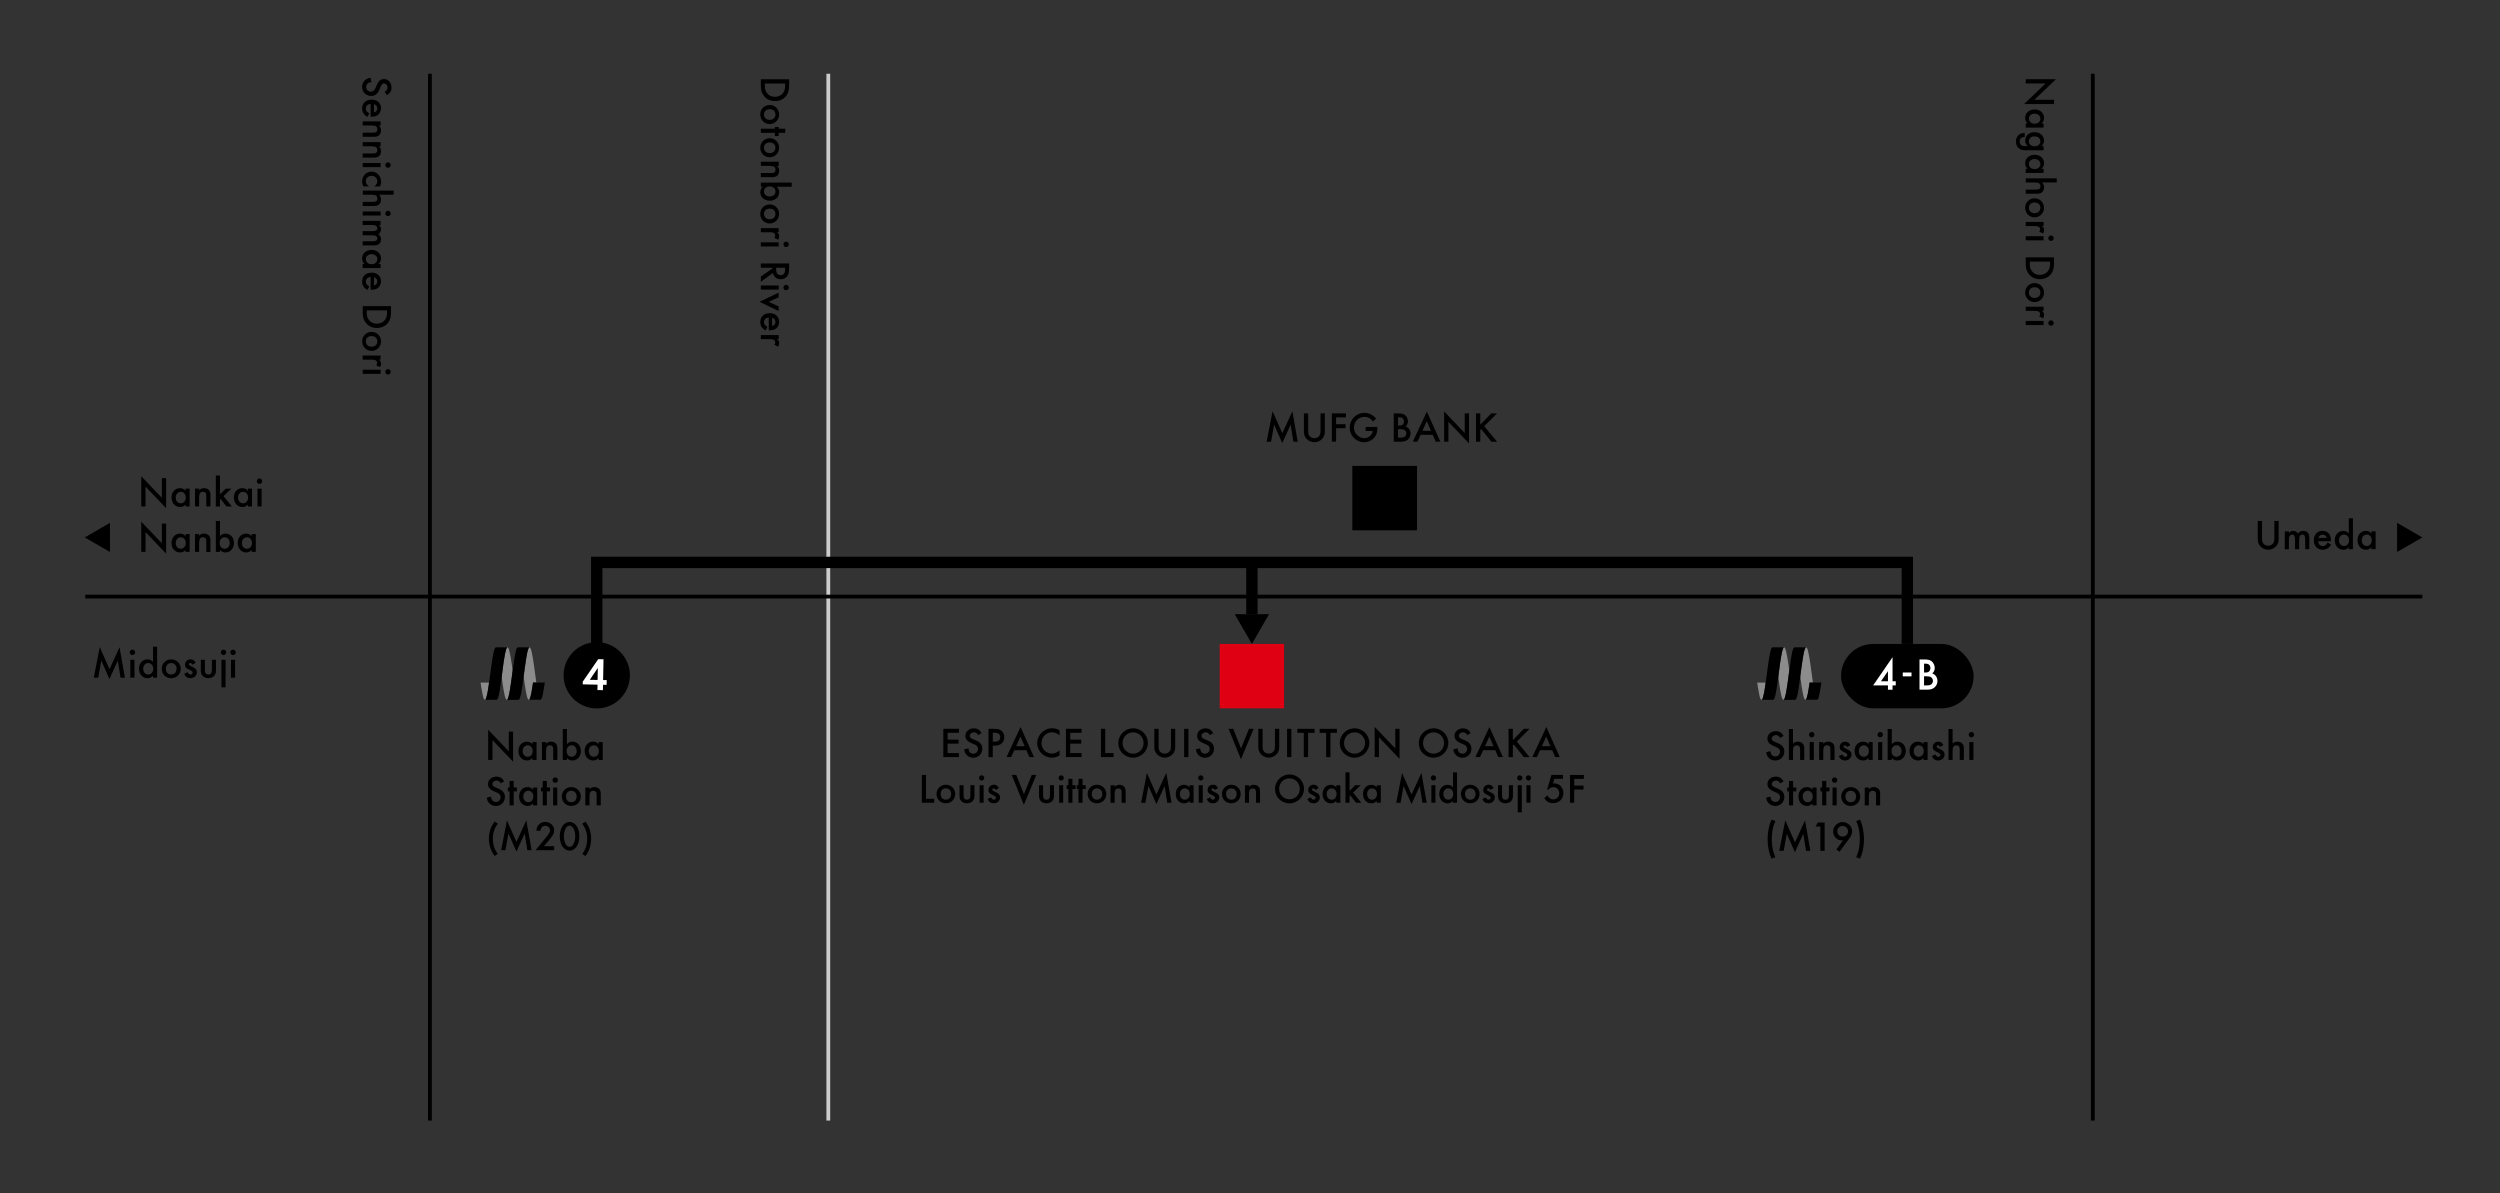 <?xml version="1.0" encoding="UTF-8"?>
<svg xmlns="http://www.w3.org/2000/svg" viewBox="0 0 660 315">
  <rect x="0" y="0" width="660" height="315" fill="#333333" stroke="none"/>
  <defs>
    <style>
      .cls-1 {
        stroke: #ccc;
      }

      .cls-1, .cls-2, .cls-3 {
        fill: none;
        stroke-miterlimit: 10;
      }

      .cls-4 {
        fill: #8c8c8c;
      }

      .cls-4, .cls-5, .cls-6, .cls-7 {
        stroke-width: 0px;
      }

      .cls-5 {
        fill: #000;
      }

      .cls-6 {
        fill: #e00014;
      }

      .cls-2, .cls-3 {
        stroke: #000;
      }

      .cls-3 {
        stroke-width: 3px;
      }

      .cls-7 {
        fill: #fff;
      }
    </style>
  </defs>
  <g id="_アイコン_図形" data-name="アイコン、図形">
    <line class="cls-1" x1="218.67" y1="19.47" x2="218.67" y2="295.83"/>
    <rect class="cls-6" x="322" y="170" width="17" height="17"/>
    <rect class="cls-5" x="486.03" y="170" width="35" height="17" rx="8.5" ry="8.5"/>
    <rect class="cls-5" x="357.01" y="123" width="17.09" height="17"/>
    <polygon class="cls-5" points="330.5 170 335.03 162.15 325.97 162.15 330.5 170"/>
    <polyline class="cls-3" points="157.54 169.99 157.54 148.48 503.53 148.48 503.53 169.99"/>
    <line class="cls-3" x1="330.5" y1="148.48" x2="330.5" y2="162.15"/>
    <line class="cls-2" x1="113.5" y1="19.47" x2="113.5" y2="295.83"/>
    <line class="cls-2" x1="552.5" y1="19.47" x2="552.5" y2="295.83"/>
    <line class="cls-2" x1="22.5" y1="157.5" x2="639.5" y2="157.5"/>
    <polygon class="cls-5" points="22.37 141.88 29.04 145.73 29.04 138.03 22.37 141.88"/>
    <polygon class="cls-5" points="639.5 141.88 632.83 138.03 632.83 145.73 639.5 141.88"/>
    <g>
      <path class="cls-4" d="M132.44,178.66c.01-.08.02-.16.03-.24.16-1.19.29-2.37.47-3.56.19-1.26.42-2.64.67-3.42.09-.27.23-.54.35-.54.15,0,.26.21.31.33.12.29.19.64.27.94.2.81.44,2.23.57,3.21.08.56.17,1.21.22,1.63,0,.07-.02.14-.03.21-.09.68-.17,1.35-.26,2.02-.15,1.06-.29,2.13-.48,3.19-.11.61-.22,1.23-.42,1.82-.06.18-.2.5-.32.5-.14,0-.21-.1-.26-.2-.18-.33-.25-.67-.34-1.03-.21-.92-.36-1.85-.49-2.78-.11-.75-.24-1.64-.3-2.09"/>
      <path class="cls-4" d="M141.58,180.2h-.86s-.19,1.3-.29,1.88c-.12.7-.24,1.4-.45,2.08-.07.22-.2.6-.37.6-.12,0-.18-.11-.23-.18-.12-.19-.22-.53-.29-.81-.21-.85-.35-1.7-.48-2.57-.13-.89-.36-2.61-.36-2.61,0-.04.01-.08.02-.12.21-1.55.39-3.01.64-4.56.13-.77.26-1.65.5-2.4.08-.24.23-.6.37-.6.16,0,.26.2.31.32.13.3.21.61.28.95.21.97.4,2.07.53,3.02.11.8.22,1.59.33,2.39.11.8.35,2.55.36,2.62"/>
      <path class="cls-4" d="M129.11,180.2c-.08.57-.16,1.12-.2,1.4-.12.82-.28,1.76-.52,2.55-.07.23-.21.61-.35.61-.13,0-.21-.09-.28-.23-.15-.3-.24-.65-.32-1.01-.23-.99-.57-3.32-.57-3.32h2.25,0Z"/>
      <path class="cls-5" d="M132.48,178.42c.16-1.19.29-2.37.47-3.56.19-1.26.42-2.64.67-3.42.09-.27.23-.54.35-.54h-3.01c-.06,0-.22,0-.34.3-.24.55-.44,1.48-.67,3-.1.71-.21,1.41-.3,2.11-.1.75-.2,1.5-.3,2.25-.07.55-.34,2.44-.43,3.03-.12.82-.28,1.76-.52,2.55-.07.23-.21.61-.35.61h3c.1,0,.23-.04.35-.3.2-.41.42-1.55.57-2.39.12-.7.29-1.93.39-2.63.05-.34.1-.69.14-1.02"/>
      <path class="cls-5" d="M138.25,178.46c.21-1.55.39-3.01.64-4.56.13-.77.26-1.65.5-2.4.08-.24.23-.6.37-.6h-3.02c-.13,0-.26.1-.37.37-.28.69-.45,1.8-.59,2.68-.17,1.08-.32,2.19-.47,3.28-.09.68-.17,1.35-.26,2.02-.15,1.06-.29,2.13-.48,3.19-.11.61-.22,1.23-.42,1.82-.06.18-.2.5-.32.5h3.01c.1,0,.22-.02.37-.35.14-.31.28-.95.39-1.51.15-.8.28-1.6.39-2.41.1-.67.18-1.34.27-2.02"/>
      <path class="cls-5" d="M139.61,184.75c.17,0,.31-.38.37-.6.21-.68.34-1.38.45-2.08.1-.58.29-1.88.29-1.88h3.11c-.22,1.44-.31,2.06-.41,2.57-.23,1.19-.36,1.5-.42,1.64-.1.24-.23.33-.34.33h-3.05s0,0,0,0Z"/>
    </g>
    <g>
      <path class="cls-4" d="M469.47,178.66c.01-.08.02-.16.03-.24.16-1.19.29-2.37.47-3.56.19-1.26.42-2.64.67-3.42.09-.27.23-.54.35-.54.15,0,.26.21.31.33.12.29.19.64.27.94.2.81.44,2.23.57,3.21.08.56.17,1.21.22,1.63,0,.07-.02.14-.03.21-.09.68-.17,1.35-.26,2.02-.15,1.06-.29,2.13-.48,3.19-.11.61-.22,1.23-.42,1.82-.06.18-.2.5-.32.5-.14,0-.21-.1-.26-.2-.18-.33-.25-.67-.34-1.03-.21-.92-.36-1.85-.49-2.78-.11-.75-.24-1.64-.3-2.09"/>
      <path class="cls-4" d="M478.6,180.2h-.86s-.19,1.3-.29,1.88c-.12.7-.24,1.4-.45,2.08-.07.22-.2.6-.37.6-.12,0-.18-.11-.23-.18-.12-.19-.22-.53-.29-.81-.21-.85-.35-1.7-.48-2.57-.13-.89-.36-2.61-.36-2.61,0-.04.01-.08.02-.12.21-1.55.39-3.01.64-4.56.13-.77.26-1.65.5-2.4.08-.24.23-.6.37-.6.16,0,.26.2.31.32.13.3.21.61.28.95.21.97.4,2.07.53,3.02.11.8.22,1.59.33,2.39.11.8.35,2.55.36,2.62"/>
      <path class="cls-4" d="M466.14,180.2c-.08.57-.16,1.12-.2,1.4-.12.82-.28,1.76-.52,2.55-.07.23-.21.61-.35.61-.13,0-.21-.09-.28-.23-.15-.3-.24-.65-.32-1.01-.23-.99-.57-3.32-.57-3.32h2.25,0Z"/>
      <path class="cls-5" d="M469.5,178.42c.16-1.19.29-2.37.47-3.56.19-1.26.42-2.64.67-3.42.09-.27.23-.54.35-.54h-3.01c-.06,0-.22,0-.34.3-.24.55-.44,1.48-.67,3-.1.71-.21,1.41-.3,2.11-.1.75-.2,1.5-.3,2.25-.07.55-.34,2.44-.43,3.03-.12.82-.28,1.76-.52,2.55-.07.23-.21.61-.35.61h3c.1,0,.23-.04.35-.3.2-.41.42-1.55.57-2.39.12-.7.29-1.93.39-2.63.05-.34.1-.69.14-1.02"/>
      <path class="cls-5" d="M475.28,178.46c.21-1.55.39-3.01.64-4.56.13-.77.26-1.65.5-2.4.08-.24.23-.6.37-.6h-3.02c-.13,0-.26.1-.37.37-.28.69-.45,1.8-.59,2.68-.17,1.08-.32,2.19-.47,3.28-.09.68-.17,1.35-.26,2.02-.15,1.06-.29,2.13-.48,3.19-.11.61-.22,1.23-.42,1.82-.06.18-.2.5-.32.5h3.01c.1,0,.22-.02.37-.35.14-.31.28-.95.39-1.51.15-.8.28-1.6.39-2.41.1-.67.18-1.34.27-2.02"/>
      <path class="cls-5" d="M476.63,184.75c.17,0,.31-.38.37-.6.21-.68.34-1.38.45-2.08.1-.58.29-1.88.29-1.88h3.11c-.22,1.44-.31,2.06-.41,2.57-.23,1.19-.36,1.5-.42,1.64-.1.24-.23.33-.34.33h-3.05s0,0,0,0Z"/>
    </g>
    <circle class="cls-5" cx="157.54" cy="178.28" r="8.75"/>
  </g>
  <g id="_テキスト" data-name="テキスト">
    <g>
      <path class="cls-5" d="M250.17,193.47v1.79h2.9v1.06h-2.9v2.49h2.99v1.06h-4.12v-7.47h4.12v1.06h-2.99Z"/>
      <path class="cls-5" d="M258.23,194.07c-.35-.57-.6-.74-1.12-.74-.62,0-1.09.4-1.09.93,0,.25.11.46.36.63q.21.15,1.2.55c1.21.5,1.75,1.18,1.75,2.21,0,1.37-1.02,2.39-2.4,2.39-.82,0-1.51-.36-1.95-1-.25-.36-.36-.65-.44-1.21l1.14-.26c.06.45.1.63.21.82.19.36.62.58,1.08.58.71,0,1.22-.53,1.22-1.24,0-.43-.18-.75-.52-.99q-.26-.17-1.27-.59c-1.04-.44-1.53-1.05-1.53-1.89,0-1.13.96-1.98,2.24-1.98.9,0,1.51.38,2.02,1.25l-.91.55Z"/>
      <path class="cls-5" d="M262.09,199.88h-1.13v-7.47h1.28c1.14,0,1.61.11,2.09.47.5.39.82,1.06.82,1.75,0,.6-.25,1.2-.65,1.58-.44.43-1.06.64-1.88.64h-.53v3.04ZM262.51,195.8c.58,0,.92-.09,1.18-.3.23-.2.38-.54.38-.9s-.16-.69-.41-.88c-.27-.19-.6-.27-1.19-.27h-.37v2.35h.41Z"/>
      <path class="cls-5" d="M267.77,198.06l-.84,1.81h-1.21l3.7-7.94,3.56,7.94h-1.23l-.78-1.81h-3.19ZM269.4,194.47l-1.15,2.53h2.26l-1.11-2.53Z"/>
      <path class="cls-5" d="M279.72,194.14c-.71-.58-1.28-.82-2.03-.82-1.52,0-2.73,1.25-2.73,2.84s1.2,2.79,2.74,2.79c.74,0,1.28-.24,2.02-.85v1.36c-.66.38-1.3.56-2.03.56-2.14,0-3.86-1.71-3.86-3.84s1.76-3.92,3.94-3.92c.73,0,1.28.16,1.95.55v1.33Z"/>
      <path class="cls-5" d="M282.54,193.47v1.79h2.9v1.06h-2.9v2.49h2.99v1.06h-4.12v-7.47h4.12v1.06h-2.99Z"/>
      <path class="cls-5" d="M291.78,198.81h2.2v1.06h-3.33v-7.47h1.13v6.41Z"/>
      <path class="cls-5" d="M303.04,196.15c0,2.15-1.76,3.88-3.94,3.88-1.08,0-2.18-.5-2.92-1.32-.63-.69-.94-1.57-.94-2.59,0-2.11,1.78-3.85,3.92-3.85s3.89,1.75,3.89,3.89ZM296.36,196.13c0,.84.27,1.5.83,2.04.53.5,1.23.8,1.92.8,1.58,0,2.8-1.23,2.8-2.81s-1.2-2.82-2.77-2.82-2.78,1.23-2.78,2.8Z"/>
      <path class="cls-5" d="M305.86,196.91c0,.66.06.97.24,1.29.27.47.81.76,1.4.76s1.12-.29,1.39-.76c.18-.31.24-.63.24-1.29v-4.5h1.13v4.8c0,.72-.18,1.27-.57,1.76-.52.66-1.34,1.05-2.18,1.05s-1.67-.39-2.2-1.05c-.39-.49-.57-1.03-.57-1.76v-4.8h1.13v4.5Z"/>
      <path class="cls-5" d="M313.74,199.88h-1.13v-7.47h1.13v7.47Z"/>
      <path class="cls-5" d="M319.4,194.07c-.35-.57-.6-.74-1.12-.74-.62,0-1.09.4-1.09.93,0,.25.11.46.36.63q.21.15,1.2.55c1.21.5,1.75,1.18,1.75,2.21,0,1.37-1.02,2.39-2.4,2.39-.82,0-1.51-.36-1.95-1-.25-.36-.36-.65-.44-1.21l1.14-.26c.06.45.1.63.21.82.19.36.62.58,1.08.58.71,0,1.22-.53,1.22-1.24,0-.43-.18-.75-.52-.99q-.26-.17-1.27-.59c-1.04-.44-1.53-1.05-1.53-1.89,0-1.13.96-1.98,2.24-1.98.9,0,1.51.38,2.02,1.25l-.91.55Z"/>
      <path class="cls-5" d="M327.64,197.58l2.09-5.17h1.23l-3.35,8.03-3.27-8.03h1.23l2.06,5.17Z"/>
      <path class="cls-5" d="M333.32,196.91c0,.66.06.97.24,1.29.27.47.81.76,1.4.76s1.12-.29,1.39-.76c.18-.31.24-.63.24-1.29v-4.5h1.13v4.8c0,.72-.18,1.27-.57,1.76-.52.66-1.34,1.05-2.18,1.05s-1.67-.39-2.2-1.05c-.39-.49-.57-1.03-.57-1.76v-4.8h1.13v4.5Z"/>
      <path class="cls-5" d="M340.92,199.88h-1.13v-7.47h1.13v7.47Z"/>
      <path class="cls-5" d="M345.33,199.88h-1.13v-6.41h-1.71v-1.06h4.56v1.06h-1.71v6.41Z"/>
      <path class="cls-5" d="M351.23,199.88h-1.13v-6.41h-1.71v-1.06h4.56v1.06h-1.71v6.41Z"/>
      <path class="cls-5" d="M361.5,196.15c0,2.15-1.76,3.88-3.94,3.88-1.08,0-2.18-.5-2.92-1.32-.63-.69-.94-1.57-.94-2.59,0-2.11,1.78-3.85,3.92-3.85s3.89,1.75,3.89,3.89ZM354.83,196.13c0,.84.27,1.5.83,2.04.53.5,1.23.8,1.92.8,1.58,0,2.8-1.23,2.8-2.81s-1.2-2.82-2.77-2.82-2.78,1.23-2.78,2.8Z"/>
      <path class="cls-5" d="M362.91,191.9l5.44,5.69v-5.19h1.13v7.93l-5.44-5.69v5.23h-1.13v-7.97Z"/>
      <path class="cls-5" d="M382.36,196.15c0,2.15-1.76,3.88-3.94,3.88-1.08,0-2.18-.5-2.92-1.32-.63-.69-.94-1.57-.94-2.59,0-2.11,1.78-3.85,3.92-3.85s3.89,1.75,3.89,3.89ZM375.68,196.13c0,.84.27,1.5.83,2.04.53.5,1.23.8,1.92.8,1.58,0,2.8-1.23,2.8-2.81s-1.2-2.82-2.77-2.82-2.78,1.23-2.78,2.8Z"/>
      <path class="cls-5" d="M387.36,194.07c-.35-.57-.6-.74-1.12-.74-.62,0-1.09.4-1.09.93,0,.25.11.46.36.63q.21.15,1.2.55c1.21.5,1.75,1.18,1.75,2.21,0,1.37-1.02,2.39-2.4,2.39-.82,0-1.51-.36-1.95-1-.25-.36-.36-.65-.44-1.21l1.14-.26c.06.45.1.63.21.82.19.36.62.58,1.08.58.71,0,1.22-.53,1.22-1.24,0-.43-.18-.75-.52-.99q-.26-.17-1.27-.59c-1.04-.44-1.53-1.05-1.53-1.89,0-1.13.96-1.98,2.24-1.98.9,0,1.51.38,2.02,1.25l-.91.55Z"/>
      <path class="cls-5" d="M391.56,198.06l-.84,1.81h-1.21l3.7-7.94,3.56,7.94h-1.23l-.78-1.81h-3.19ZM393.18,194.47l-1.15,2.53h2.26l-1.11-2.53Z"/>
      <path class="cls-5" d="M402.3,192.41h1.5l-3.36,3.38,3.38,4.09h-1.5l-2.69-3.33-.24.24v3.09h-1.13v-7.47h1.13v2.98l2.9-2.98Z"/>
      <path class="cls-5" d="M406.58,198.06l-.84,1.81h-1.21l3.7-7.94,3.56,7.94h-1.23l-.78-1.81h-3.19ZM408.2,194.47l-1.15,2.53h2.26l-1.11-2.53Z"/>
    </g>
    <g>
      <path class="cls-5" d="M244.47,210.88h2.16v1.04h-3.27v-7.34h1.11v6.29Z"/>
      <path class="cls-5" d="M252.18,209.62c0,1.39-1.08,2.45-2.49,2.45s-2.45-1.08-2.45-2.49c0-1.33,1.1-2.41,2.46-2.41s2.48,1.07,2.48,2.44ZM248.33,209.61c0,.91.54,1.51,1.38,1.51s1.39-.59,1.39-1.49-.55-1.5-1.39-1.5-1.38.59-1.38,1.47Z"/>
      <path class="cls-5" d="M254.37,209.96c0,.79.29,1.16.91,1.16s.9-.36.9-1.16v-2.66h1.07v2.68c0,.73-.13,1.12-.48,1.51-.37.39-.88.58-1.5.58s-1.11-.2-1.48-.58c-.35-.38-.48-.78-.48-1.51v-2.68h1.07v2.66Z"/>
      <path class="cls-5" d="M259.85,205.37c0,.38-.31.7-.69.7s-.7-.32-.7-.7.32-.69.69-.69c.4,0,.7.31.7.69ZM259.68,211.93h-1.07v-4.63h1.07v4.63Z"/>
      <path class="cls-5" d="M262.84,208.56c-.15-.3-.31-.43-.53-.43-.2,0-.35.14-.35.33,0,.2.12.3.62.53.46.22.67.33.88.47.37.25.56.61.56,1.05,0,.88-.73,1.56-1.65,1.56-.78,0-1.33-.38-1.65-1.14l.91-.42c.25.46.43.6.75.6s.55-.2.55-.5-.07-.35-1.07-.85c-.68-.33-.9-.63-.9-1.2,0-.8.62-1.4,1.44-1.4.6,0,1.01.29,1.32.91l-.88.47Z"/>
      <path class="cls-5" d="M270.32,209.67l2.06-5.08h1.21l-3.29,7.89-3.21-7.89h1.21l2.02,5.08Z"/>
      <path class="cls-5" d="M275.37,209.96c0,.79.29,1.16.91,1.16s.9-.36.9-1.16v-2.66h1.07v2.68c0,.73-.13,1.12-.48,1.51-.37.39-.88.58-1.5.58s-1.11-.2-1.49-.58c-.35-.38-.48-.78-.48-1.51v-2.68h1.07v2.66Z"/>
      <path class="cls-5" d="M280.85,205.37c0,.38-.31.7-.69.7s-.7-.32-.7-.7.32-.69.69-.69c.4,0,.7.31.7.69ZM280.68,211.93h-1.07v-4.63h1.07v4.63Z"/>
      <path class="cls-5" d="M283.12,211.93h-1.07v-3.63h-.45v-1h.45v-1.69h1.07v1.69h.84v1h-.84v3.63Z"/>
      <path class="cls-5" d="M285.79,211.93h-1.07v-3.63h-.45v-1h.45v-1.69h1.07v1.69h.84v1h-.84v3.63Z"/>
      <path class="cls-5" d="M292.07,209.62c0,1.39-1.08,2.45-2.49,2.45s-2.45-1.08-2.45-2.49c0-1.33,1.1-2.41,2.46-2.41s2.48,1.07,2.48,2.44ZM288.22,209.61c0,.91.54,1.51,1.38,1.51s1.39-.59,1.39-1.49-.55-1.5-1.39-1.5-1.38.59-1.38,1.47Z"/>
      <path class="cls-5" d="M294.25,207.3v.43c.43-.42.74-.55,1.27-.55.58,0,1.1.24,1.36.63.21.31.29.67.29,1.29v2.84h-1.07v-2.58c0-.48-.03-.7-.14-.88-.13-.21-.38-.33-.71-.33-.73,0-.99.42-.99,1.56v2.23h-1.07v-4.63h1.07Z"/>
      <path class="cls-5" d="M302.77,204.04l2.52,5.7,2.61-5.7,1.39,7.89h-1.13l-.7-4.42-2.17,4.76-2.11-4.77-.79,4.43h-1.14l1.54-7.89Z"/>
      <path class="cls-5" d="M315.1,207.3v4.63h-1.07v-.48c-.5.46-.86.63-1.42.63-1.28,0-2.21-1.04-2.21-2.46s.93-2.43,2.18-2.43c.59,0,.99.18,1.45.66v-.54h1.07ZM311.49,209.61c0,.88.53,1.51,1.28,1.51.79,0,1.33-.6,1.33-1.49s-.54-1.5-1.32-1.5c-.74,0-1.29.63-1.29,1.47Z"/>
      <path class="cls-5" d="M317.7,205.37c0,.38-.31.7-.69.7s-.7-.32-.7-.7.32-.69.69-.69c.4,0,.7.31.7.69ZM317.53,211.93h-1.07v-4.63h1.07v4.63Z"/>
      <path class="cls-5" d="M320.69,208.56c-.15-.3-.31-.43-.53-.43-.2,0-.35.14-.35.33,0,.2.12.3.62.53.46.22.67.33.88.47.37.25.56.61.56,1.05,0,.88-.73,1.56-1.65,1.56-.78,0-1.33-.38-1.65-1.14l.91-.42c.25.46.43.6.75.6s.55-.2.55-.5-.07-.35-1.07-.85c-.68-.33-.9-.63-.9-1.2,0-.8.62-1.4,1.44-1.4.61,0,1.01.29,1.32.91l-.88.47Z"/>
      <path class="cls-5" d="M327.54,209.62c0,1.39-1.08,2.45-2.49,2.45s-2.45-1.08-2.45-2.49c0-1.33,1.1-2.41,2.46-2.41s2.48,1.07,2.48,2.44ZM323.69,209.61c0,.91.54,1.51,1.38,1.51s1.39-.59,1.39-1.49-.55-1.5-1.39-1.5-1.38.59-1.38,1.47Z"/>
      <path class="cls-5" d="M329.73,207.3v.43c.43-.42.74-.55,1.27-.55.58,0,1.1.24,1.36.63.21.31.29.67.29,1.29v2.84h-1.07v-2.58c0-.48-.03-.7-.14-.88-.13-.21-.38-.33-.71-.33-.73,0-.99.42-.99,1.56v2.23h-1.07v-4.63h1.07Z"/>
      <path class="cls-5" d="M344.26,208.27c0,2.11-1.73,3.81-3.87,3.81-1.06,0-2.15-.49-2.87-1.3-.62-.68-.92-1.54-.92-2.54,0-2.07,1.75-3.79,3.85-3.79s3.82,1.72,3.82,3.82ZM337.7,208.24c0,.83.26,1.47.81,2,.52.5,1.21.78,1.88.78,1.55,0,2.75-1.21,2.75-2.76s-1.18-2.77-2.72-2.77-2.73,1.21-2.73,2.75Z"/>
      <path class="cls-5" d="M347.25,208.56c-.15-.3-.31-.43-.53-.43-.2,0-.35.14-.35.33,0,.2.12.3.62.53.46.22.67.33.88.47.37.25.56.61.56,1.05,0,.88-.73,1.56-1.65,1.56-.78,0-1.33-.38-1.65-1.14l.91-.42c.25.46.43.6.75.6s.55-.2.55-.5-.07-.35-1.07-.85c-.68-.33-.9-.63-.9-1.2,0-.8.62-1.4,1.44-1.4.61,0,1.01.29,1.32.91l-.88.47Z"/>
      <path class="cls-5" d="M353.86,207.3v4.63h-1.07v-.48c-.5.46-.86.63-1.42.63-1.28,0-2.21-1.04-2.21-2.46s.93-2.43,2.18-2.43c.59,0,.99.18,1.45.66v-.54h1.07ZM350.25,209.61c0,.88.53,1.51,1.28,1.51.79,0,1.33-.6,1.33-1.49s-.54-1.5-1.32-1.5c-.74,0-1.29.63-1.29,1.47Z"/>
      <path class="cls-5" d="M356.28,208.79l1.5-1.5h1.44l-2.01,1.95,2.16,2.68h-1.39l-1.53-1.95-.17.17v1.78h-1.07v-8.02h1.07v4.88Z"/>
      <path class="cls-5" d="M364.53,207.3v4.63h-1.07v-.48c-.5.46-.86.63-1.42.63-1.28,0-2.21-1.04-2.21-2.46s.93-2.43,2.18-2.43c.59,0,.99.18,1.45.66v-.54h1.07ZM360.92,209.61c0,.88.53,1.51,1.28,1.51.79,0,1.33-.6,1.33-1.49s-.54-1.5-1.32-1.5c-.74,0-1.29.63-1.29,1.47Z"/>
      <path class="cls-5" d="M370.13,204.04l2.52,5.7,2.61-5.7,1.39,7.89h-1.13l-.7-4.42-2.17,4.76-2.11-4.77-.79,4.43h-1.14l1.54-7.89Z"/>
      <path class="cls-5" d="M379.12,205.37c0,.38-.31.7-.69.7s-.7-.32-.7-.7.32-.69.69-.69c.4,0,.7.31.7.69ZM378.95,211.93h-1.07v-4.63h1.07v4.63Z"/>
      <path class="cls-5" d="M384.66,203.91v8.02h-1.07v-.48c-.45.44-.87.63-1.43.63-1.27,0-2.2-1.04-2.2-2.46s.93-2.43,2.18-2.43c.58,0,1,.19,1.45.66v-3.93h1.07ZM381.05,209.6c0,.89.53,1.52,1.28,1.52.79,0,1.33-.6,1.33-1.49s-.54-1.5-1.32-1.5c-.74,0-1.29.63-1.29,1.46Z"/>
      <path class="cls-5" d="M390.62,209.62c0,1.39-1.08,2.45-2.49,2.45s-2.45-1.08-2.45-2.49c0-1.33,1.1-2.41,2.46-2.41s2.48,1.07,2.48,2.44ZM386.77,209.61c0,.91.54,1.51,1.38,1.51s1.39-.59,1.39-1.49-.55-1.5-1.39-1.5-1.38.59-1.38,1.47Z"/>
      <path class="cls-5" d="M393.45,208.56c-.15-.3-.31-.43-.53-.43-.2,0-.35.14-.35.33,0,.2.12.3.62.53.46.22.67.33.88.47.37.25.56.61.56,1.05,0,.88-.73,1.56-1.65,1.56-.78,0-1.33-.38-1.65-1.14l.91-.42c.25.46.43.6.75.6s.55-.2.55-.5-.07-.35-1.07-.85c-.68-.33-.9-.63-.9-1.2,0-.8.62-1.4,1.44-1.4.61,0,1.01.29,1.32.91l-.88.47Z"/>
      <path class="cls-5" d="M396.54,209.96c0,.79.29,1.16.91,1.16s.9-.36.9-1.16v-2.66h1.07v2.68c0,.73-.13,1.12-.48,1.51-.37.39-.88.58-1.5.58s-1.11-.2-1.49-.58c-.35-.38-.48-.78-.48-1.51v-2.68h1.07v2.66Z"/>
      <path class="cls-5" d="M401.91,205.37c0,.38-.31.7-.69.7s-.7-.32-.7-.7.32-.69.69-.69c.4,0,.7.31.7.69ZM401.75,214.45h-1.07v-7.15h1.07v7.15Z"/>
      <path class="cls-5" d="M404.22,205.37c0,.38-.31.7-.69.7s-.7-.32-.7-.7.32-.69.69-.69c.4,0,.7.31.7.69ZM404.06,211.93h-1.07v-4.63h1.07v4.63Z"/>
      <path class="cls-5" d="M410.35,205.62l-.36,1.22c.13-.02.19-.02.29-.02.38,0,.76.08,1.06.21.84.38,1.39,1.31,1.39,2.35,0,1.54-1.16,2.66-2.74,2.66-1.01,0-1.73-.43-2.3-1.36l.84-.71c.21.35.31.5.46.64.27.28.68.43,1.1.43.88,0,1.56-.7,1.56-1.63s-.67-1.61-1.56-1.61c-.54,0-.89.18-1.29.65h-.36l1.14-3.86h3.04v1.03h-2.25Z"/>
      <path class="cls-5" d="M415.59,205.64v1.76h2.46v1.04h-2.46v3.49h-1.11v-7.34h3.66v1.04h-2.55Z"/>
    </g>
    <g>
      <path class="cls-5" d="M469.96,194.81c-.35-.57-.6-.74-1.12-.74-.62,0-1.09.4-1.09.93,0,.25.11.46.36.63q.21.15,1.2.55c1.21.5,1.75,1.18,1.75,2.21,0,1.37-1.02,2.39-2.4,2.39-.82,0-1.51-.36-1.95-1-.25-.36-.36-.65-.44-1.21l1.14-.26c.06.45.1.63.21.82.19.36.62.58,1.08.58.71,0,1.22-.53,1.22-1.24,0-.43-.18-.75-.51-.99q-.26-.17-1.27-.59c-1.04-.44-1.54-1.05-1.54-1.89,0-1.13.96-1.98,2.24-1.98.9,0,1.51.38,2.02,1.25l-.91.55Z"/>
      <path class="cls-5" d="M473.35,192.46v3.84c.42-.37.77-.51,1.29-.51.56,0,1.09.23,1.37.64.24.31.31.66.31,1.31v2.89h-1.09v-2.79c0-.75-.26-1.08-.85-1.08-.37,0-.68.15-.84.39-.12.19-.19.63-.19,1.2v2.27h-1.09v-8.17h1.09Z"/>
      <path class="cls-5" d="M479.01,193.95c0,.39-.31.72-.71.72s-.72-.33-.72-.72.33-.71.71-.71c.4,0,.72.31.72.71ZM478.85,200.62h-1.09v-4.71h1.09v4.71Z"/>
      <path class="cls-5" d="M481.35,195.91v.44c.44-.43.75-.56,1.29-.56.59,0,1.12.25,1.39.64.21.31.29.68.29,1.31v2.89h-1.09v-2.63c0-.49-.03-.72-.15-.9-.13-.21-.39-.34-.73-.34-.74,0-1.01.43-1.01,1.59v2.27h-1.09v-4.71h1.09Z"/>
      <path class="cls-5" d="M487.6,197.2c-.16-.3-.31-.44-.54-.44-.2,0-.36.15-.36.34,0,.2.12.3.63.54.47.22.68.34.9.48.38.26.57.62.57,1.06,0,.9-.74,1.59-1.68,1.59-.79,0-1.36-.39-1.68-1.17l.93-.42c.26.47.44.62.76.62s.56-.2.56-.5-.07-.36-1.09-.86c-.69-.34-.92-.64-.92-1.22,0-.82.63-1.42,1.47-1.42.62,0,1.03.29,1.34.93l-.9.48Z"/>
      <path class="cls-5" d="M494.39,195.91v4.71h-1.09v-.49c-.5.47-.87.64-1.44.64-1.3,0-2.25-1.06-2.25-2.51s.95-2.47,2.22-2.47c.61,0,1.01.18,1.48.67v-.55h1.09ZM490.72,198.26c0,.9.54,1.53,1.3,1.53.81,0,1.36-.62,1.36-1.51s-.55-1.52-1.34-1.52c-.75,0-1.31.64-1.31,1.5Z"/>
      <path class="cls-5" d="M497.09,193.95c0,.39-.31.72-.71.72s-.72-.33-.72-.72.33-.71.71-.71c.4,0,.72.31.72.71ZM496.92,200.62h-1.09v-4.71h1.09v4.71Z"/>
      <path class="cls-5" d="M499.43,196.46c.46-.48.88-.67,1.48-.67,1.27,0,2.22,1.06,2.22,2.47s-.95,2.51-2.24,2.51c-.57,0-1-.19-1.46-.64v.49h-1.09v-8.17h1.09v4ZM499.36,198.27c0,.91.54,1.52,1.34,1.52.75,0,1.31-.64,1.31-1.49,0-.9-.55-1.55-1.3-1.55-.81,0-1.35.62-1.35,1.51Z"/>
      <path class="cls-5" d="M508.89,195.91v4.71h-1.09v-.49c-.5.47-.87.64-1.45.64-1.3,0-2.25-1.06-2.25-2.51s.95-2.47,2.22-2.47c.6,0,1.01.18,1.48.67v-.55h1.09ZM505.22,198.26c0,.9.54,1.53,1.3,1.53.81,0,1.36-.62,1.36-1.51s-.55-1.52-1.34-1.52c-.75,0-1.31.64-1.31,1.5Z"/>
      <path class="cls-5" d="M512.17,197.2c-.16-.3-.31-.44-.54-.44-.2,0-.36.15-.36.34,0,.2.12.3.63.54.47.22.68.34.9.48.38.26.57.62.57,1.06,0,.9-.74,1.59-1.68,1.59-.79,0-1.36-.39-1.68-1.17l.93-.42c.26.47.44.62.76.62s.56-.2.56-.5-.07-.36-1.09-.86c-.69-.34-.92-.64-.92-1.22,0-.82.63-1.42,1.47-1.42.62,0,1.03.29,1.34.93l-.9.48Z"/>
      <path class="cls-5" d="M515.49,192.46v3.84c.41-.37.77-.51,1.29-.51.56,0,1.09.23,1.37.64.24.31.31.66.31,1.31v2.89h-1.09v-2.79c0-.75-.26-1.08-.85-1.08-.37,0-.68.15-.84.39-.12.19-.19.63-.19,1.2v2.27h-1.09v-8.17h1.09Z"/>
      <path class="cls-5" d="M521.16,193.95c0,.39-.31.72-.71.72s-.72-.33-.72-.72.33-.71.71-.71c.4,0,.72.31.72.71ZM520.99,200.62h-1.09v-4.71h1.09v4.71Z"/>
      <path class="cls-5" d="M469.96,206.81c-.35-.57-.6-.74-1.12-.74-.62,0-1.09.4-1.09.93,0,.25.11.46.36.63q.21.15,1.2.55c1.21.5,1.75,1.18,1.75,2.21,0,1.37-1.02,2.39-2.4,2.39-.82,0-1.51-.36-1.95-1-.25-.36-.36-.65-.44-1.21l1.14-.26c.06.45.1.63.21.82.19.36.62.58,1.08.58.71,0,1.22-.53,1.22-1.24,0-.43-.18-.75-.51-.99q-.26-.17-1.27-.59c-1.04-.44-1.54-1.05-1.54-1.89,0-1.13.96-1.98,2.24-1.98.9,0,1.51.38,2.02,1.25l-.91.55Z"/>
      <path class="cls-5" d="M473.38,212.62h-1.09v-3.7h-.46v-1.02h.46v-1.73h1.09v1.73h.85v1.02h-.85v3.7Z"/>
      <path class="cls-5" d="M479.58,207.91v4.71h-1.09v-.49c-.5.47-.87.64-1.45.64-1.3,0-2.25-1.06-2.25-2.51s.95-2.47,2.22-2.47c.6,0,1.01.18,1.48.67v-.55h1.09ZM475.91,210.26c0,.9.54,1.53,1.3,1.53.81,0,1.35-.62,1.35-1.51s-.55-1.52-1.34-1.52c-.75,0-1.31.64-1.31,1.5Z"/>
      <path class="cls-5" d="M482.14,212.62h-1.09v-3.7h-.46v-1.02h.46v-1.73h1.09v1.73h.85v1.02h-.85v3.7Z"/>
      <path class="cls-5" d="M485.05,205.95c0,.39-.31.72-.71.72s-.72-.33-.72-.72.32-.71.71-.71c.4,0,.72.31.72.71ZM484.88,212.62h-1.09v-4.71h1.09v4.71Z"/>
      <path class="cls-5" d="M491.11,210.27c0,1.41-1.1,2.5-2.53,2.5s-2.5-1.1-2.5-2.53c0-1.36,1.12-2.45,2.51-2.45s2.52,1.09,2.52,2.49ZM487.19,210.26c0,.93.55,1.53,1.4,1.53s1.41-.6,1.41-1.51-.56-1.52-1.41-1.52-1.4.61-1.4,1.5Z"/>
      <path class="cls-5" d="M493.39,207.91v.44c.44-.43.75-.56,1.29-.56.59,0,1.12.25,1.39.64.21.31.29.68.29,1.31v2.89h-1.09v-2.63c0-.49-.03-.72-.15-.9-.13-.21-.39-.34-.73-.34-.74,0-1.01.43-1.01,1.59v2.27h-1.09v-4.71h1.09Z"/>
      <path class="cls-5" d="M468.71,216.76c-.35.82-.49,1.24-.63,1.78-.19.82-.33,1.99-.33,2.99s.13,2.18.33,2.99c.13.55.28.96.63,1.78l-1.01.39c-.36-.74-.52-1.2-.69-1.98-.22-1-.36-2.16-.36-3.18s.13-2.17.36-3.17c.18-.79.34-1.25.69-1.99l1.01.39Z"/>
      <path class="cls-5" d="M471.31,216.59l2.56,5.8,2.66-5.8,1.41,8.03h-1.15l-.72-4.5-2.21,4.85-2.15-4.86-.81,4.51h-1.17l1.57-8.03Z"/>
      <path class="cls-5" d="M479.29,218.2l.62-1.05h1.8v7.47h-1.13v-6.42h-1.29Z"/>
      <path class="cls-5" d="M484.8,224.26l1.78-2.43c-.19.02-.27.03-.4.03-1.22,0-2.23-1.06-2.23-2.34,0-1.38,1.12-2.5,2.49-2.5s2.53,1.12,2.53,2.43c0,.58-.25,1.21-.73,1.87l-2.61,3.55-.83-.62ZM485.05,219.44c0,.81.63,1.43,1.41,1.43s1.41-.63,1.41-1.41-.63-1.41-1.41-1.41-1.41.63-1.41,1.39Z"/>
      <path class="cls-5" d="M490.03,226.3c.35-.82.49-1.23.63-1.78.19-.81.33-1.99.33-2.99s-.13-2.17-.33-2.99c-.13-.54-.28-.96-.63-1.78l1.01-.39c.36.74.52,1.2.69,1.99.22,1,.36,2.15.36,3.17s-.13,2.18-.36,3.18c-.18.78-.34,1.24-.69,1.98l-1.01-.39Z"/>
    </g>
    <g>
      <path class="cls-5" d="M597.17,142.02c0,.66.06.97.23,1.29.27.47.81.76,1.4.76s1.12-.29,1.39-.76c.18-.31.24-.63.24-1.29v-4.5h1.13v4.8c0,.72-.18,1.27-.57,1.76-.51.66-1.34,1.05-2.18,1.05s-1.67-.39-2.2-1.05c-.39-.49-.57-1.03-.57-1.76v-4.8h1.13v4.5Z"/>
      <path class="cls-5" d="M604.28,140.27v.44c.42-.44.66-.56,1.13-.56.53,0,.97.25,1.27.69.34-.46.81-.69,1.39-.69s1.13.29,1.37.74c.15.29.22.7.22,1.19v2.91h-1.09v-2.62c0-.9-.2-1.24-.73-1.24-.6,0-.86.44-.86,1.43v2.43h-1.09v-2.61c0-.86-.24-1.25-.73-1.25-.3,0-.6.18-.73.43-.11.21-.16.53-.16,1.01v2.43h-1.09v-4.71h1.09Z"/>
      <path class="cls-5" d="M611.99,142.89c.06.77.53,1.27,1.22,1.27.55,0,.84-.21,1.28-.92l.92.51c-.25.42-.39.61-.64.81-.41.37-1,.57-1.59.57-1.4,0-2.33-.99-2.33-2.49s.91-2.5,2.27-2.5c.77,0,1.49.36,1.86.93.25.39.38.94.38,1.56v.26h-3.37ZM614.25,142.01c-.15-.56-.54-.87-1.1-.87-.53,0-.95.34-1.09.87h2.18Z"/>
      <path class="cls-5" d="M621.17,136.82v8.17h-1.09v-.49c-.46.45-.88.64-1.46.64-1.29,0-2.24-1.06-2.24-2.51s.95-2.47,2.22-2.47c.59,0,1.02.19,1.48.67v-4h1.09ZM617.49,142.61c0,.91.54,1.54,1.3,1.54.81,0,1.36-.62,1.36-1.51s-.55-1.52-1.34-1.52c-.75,0-1.31.64-1.31,1.49Z"/>
      <path class="cls-5" d="M627.16,140.27v4.71h-1.09v-.49c-.5.47-.87.64-1.44.64-1.3,0-2.25-1.06-2.25-2.51s.95-2.47,2.22-2.47c.61,0,1.01.18,1.48.67v-.55h1.09ZM623.49,142.62c0,.9.54,1.53,1.3,1.53.81,0,1.36-.62,1.36-1.51s-.55-1.52-1.34-1.52c-.75,0-1.31.64-1.31,1.5Z"/>
    </g>
    <g>
      <path class="cls-5" d="M37.29,125.73l5.44,5.69v-5.19h1.13v7.93l-5.44-5.69v5.23h-1.13v-7.97Z"/>
      <path class="cls-5" d="M50.06,128.99v4.71h-1.09v-.49c-.5.47-.87.64-1.44.64-1.3,0-2.25-1.06-2.25-2.51s.95-2.47,2.22-2.47c.61,0,1.01.18,1.48.67v-.55h1.09ZM46.39,131.34c0,.9.54,1.53,1.3,1.53.81,0,1.36-.62,1.36-1.51s-.55-1.52-1.34-1.52c-.75,0-1.31.64-1.31,1.5Z"/>
      <path class="cls-5" d="M52.58,128.99v.44c.44-.43.75-.56,1.29-.56.59,0,1.12.25,1.39.64.21.31.29.68.29,1.31v2.89h-1.09v-2.63c0-.49-.03-.72-.15-.9-.13-.21-.39-.34-.73-.34-.74,0-1.01.43-1.01,1.59v2.27h-1.09v-4.71h1.09Z"/>
      <path class="cls-5" d="M58.07,130.52l1.52-1.52h1.47l-2.05,1.98,2.2,2.73h-1.41l-1.56-1.98-.17.17v1.81h-1.09v-8.17h1.09v4.97Z"/>
      <path class="cls-5" d="M66.53,128.99v4.71h-1.09v-.49c-.5.47-.87.64-1.45.64-1.3,0-2.25-1.06-2.25-2.51s.95-2.47,2.22-2.47c.6,0,1.01.18,1.48.67v-.55h1.09ZM62.85,131.34c0,.9.54,1.53,1.3,1.53.81,0,1.35-.62,1.35-1.51s-.55-1.52-1.34-1.52c-.75,0-1.31.64-1.31,1.5Z"/>
      <path class="cls-5" d="M69.22,127.03c0,.39-.31.72-.71.72s-.72-.33-.72-.72.33-.71.71-.71c.4,0,.72.31.72.71ZM69.06,133.71h-1.09v-4.71h1.09v4.71Z"/>
      <path class="cls-5" d="M37.29,137.73l5.44,5.69v-5.19h1.13v7.93l-5.44-5.69v5.23h-1.13v-7.97Z"/>
      <path class="cls-5" d="M50.06,140.99v4.71h-1.09v-.49c-.5.47-.87.64-1.44.64-1.3,0-2.25-1.06-2.25-2.51s.95-2.47,2.22-2.47c.61,0,1.01.18,1.48.67v-.55h1.09ZM46.39,143.34c0,.9.54,1.53,1.3,1.53.81,0,1.36-.62,1.36-1.51s-.55-1.52-1.34-1.52c-.75,0-1.31.64-1.31,1.5Z"/>
      <path class="cls-5" d="M52.58,140.99v.44c.44-.43.75-.56,1.29-.56.59,0,1.12.25,1.39.64.21.31.29.68.29,1.31v2.89h-1.09v-2.63c0-.49-.03-.72-.15-.9-.13-.21-.39-.34-.73-.34-.74,0-1.01.43-1.01,1.59v2.27h-1.09v-4.71h1.09Z"/>
      <path class="cls-5" d="M58.07,141.54c.46-.48.88-.67,1.48-.67,1.27,0,2.22,1.06,2.22,2.47s-.95,2.51-2.24,2.51c-.57,0-1-.19-1.46-.64v.49h-1.09v-8.17h1.09v4ZM58,143.36c0,.91.54,1.52,1.34,1.52.75,0,1.31-.64,1.31-1.49,0-.9-.55-1.55-1.3-1.55-.81,0-1.35.62-1.35,1.51Z"/>
      <path class="cls-5" d="M67.53,140.99v4.71h-1.09v-.49c-.5.47-.87.64-1.44.64-1.3,0-2.25-1.06-2.25-2.51s.95-2.47,2.22-2.47c.61,0,1.01.18,1.48.67v-.55h1.09ZM63.86,143.34c0,.9.54,1.53,1.3,1.53.81,0,1.36-.62,1.36-1.51s-.55-1.52-1.34-1.52c-.75,0-1.31.64-1.31,1.5Z"/>
    </g>
    <g>
      <path class="cls-5" d="M101.57,24.23c.57-.35.74-.6.74-1.12,0-.62-.4-1.09-.93-1.09-.25,0-.46.11-.63.36q-.15.21-.55,1.2c-.5,1.21-1.18,1.75-2.21,1.75-1.37,0-2.39-1.02-2.39-2.4,0-.82.36-1.51,1-1.95.36-.25.65-.36,1.21-.44l.26,1.14c-.45.06-.63.1-.82.21-.36.19-.58.62-.58,1.08,0,.71.53,1.22,1.24,1.22.43,0,.75-.18.99-.52q.17-.26.59-1.27c.44-1.04,1.05-1.53,1.89-1.53,1.13,0,1.98.96,1.98,2.24,0,.9-.38,1.51-1.25,2.02l-.55-.91Z"/>
      <path class="cls-5" d="M97.85,27.44c-.77.06-1.27.53-1.27,1.22,0,.55.21.84.92,1.28l-.52.92c-.41-.25-.6-.39-.81-.64-.37-.41-.57-1-.57-1.59,0-1.4.99-2.33,2.49-2.33s2.5.91,2.5,2.27c0,.77-.36,1.49-.93,1.86-.39.25-.94.38-1.56.38h-.26v-3.37ZM98.73,29.69c.56-.15.87-.54.87-1.1,0-.53-.34-.95-.87-1.09v2.18Z"/>
      <path class="cls-5" d="M100.47,33.14h-.44c.43.44.56.75.56,1.29,0,.59-.25,1.12-.64,1.39-.31.21-.68.29-1.31.29h-2.89v-1.09h2.63c.49,0,.72-.03.9-.15.21-.13.34-.39.34-.73,0-.74-.43-1.01-1.59-1.01h-2.27v-1.09h4.72v1.09Z"/>
      <path class="cls-5" d="M100.47,38.63h-.44c.43.44.56.75.56,1.29,0,.59-.25,1.12-.64,1.39-.31.21-.68.29-1.31.29h-2.89v-1.09h2.63c.49,0,.72-.03.9-.15.21-.13.34-.39.34-.73,0-.74-.43-1.01-1.59-1.01h-2.27v-1.09h4.72v1.09Z"/>
      <path class="cls-5" d="M95.76,44.13v-1.09h4.72v1.09h-4.72ZM102.43,44.29c-.39,0-.72-.31-.72-.71s.32-.72.72-.72.71.33.71.71c0,.4-.31.72-.71.72Z"/>
      <path class="cls-5" d="M98.82,49.21c.6-.5.79-.83.79-1.36,0-.83-.65-1.43-1.51-1.43s-1.52.59-1.52,1.41c0,.54.19.85.82,1.38h-1.44c-.26-.49-.35-.83-.35-1.33,0-1.46,1.08-2.56,2.48-2.56s2.51,1.13,2.51,2.58c0,.5-.09.88-.32,1.32h-1.44Z"/>
      <path class="cls-5" d="M103.92,51.41h-3.84c.37.41.52.77.52,1.29,0,.56-.24,1.09-.64,1.37-.31.24-.66.31-1.31.31h-2.89v-1.09h2.79c.75,0,1.08-.26,1.08-.85,0-.37-.15-.68-.39-.84-.19-.12-.63-.19-1.2-.19h-2.27v-1.09h8.16v1.09Z"/>
      <path class="cls-5" d="M95.76,56.91v-1.09h4.72v1.09h-4.72ZM102.43,57.07c-.39,0-.72-.31-.72-.71s.32-.72.72-.72.71.33.71.71c0,.4-.31.72-.71.72Z"/>
      <path class="cls-5" d="M100.47,59.41h-.44c.44.41.56.66.56,1.13,0,.53-.25.97-.69,1.27.46.34.69.81.69,1.39s-.29,1.13-.74,1.37c-.29.15-.69.22-1.19.22h-2.91v-1.09h2.62c.9,0,1.24-.2,1.24-.73,0-.6-.44-.86-1.43-.86h-2.43v-1.09h2.61c.86,0,1.25-.24,1.25-.73,0-.3-.18-.6-.43-.73-.21-.11-.53-.16-1.01-.16h-2.43v-1.09h4.72v1.09Z"/>
      <path class="cls-5" d="M100.47,70.77h-4.72v-1.09h.49c-.47-.5-.64-.87-.64-1.45,0-1.3,1.06-2.25,2.51-2.25s2.48.95,2.48,2.22c0,.6-.18,1.01-.67,1.48h.55v1.09ZM98.12,67.1c-.9,0-1.53.54-1.53,1.3,0,.81.62,1.36,1.51,1.36s1.52-.55,1.52-1.34c0-.75-.64-1.31-1.5-1.31Z"/>
      <path class="cls-5" d="M97.85,73.12c-.77.06-1.27.53-1.27,1.22,0,.55.21.84.92,1.28l-.52.92c-.41-.25-.6-.39-.81-.64-.37-.41-.57-1-.57-1.59,0-1.4.99-2.33,2.49-2.33s2.5.91,2.5,2.27c0,.77-.36,1.49-.93,1.86-.39.25-.94.38-1.56.38h-.26v-3.37ZM98.73,75.37c.56-.15.87-.54.87-1.1,0-.53-.34-.95-.87-1.09v2.18Z"/>
      <path class="cls-5" d="M103.23,80.81v1.57c0,1.29-.2,2.04-.73,2.77-.68.93-1.75,1.44-3,1.44s-2.32-.51-3.02-1.5c-.55-.75-.72-1.4-.72-2.73v-1.54h7.47ZM96.82,82.44c0,.91.16,1.47.54,1.99.48.65,1.25,1.02,2.13,1.02s1.68-.38,2.15-1.02c.37-.49.53-1.09.53-1.99v-.5h-5.34v.5Z"/>
      <path class="cls-5" d="M98.11,92.64c-1.41,0-2.5-1.1-2.5-2.53s1.1-2.5,2.53-2.5c1.35,0,2.45,1.12,2.45,2.51s-1.09,2.52-2.49,2.52ZM98.12,88.72c-.93,0-1.53.55-1.53,1.4s.6,1.41,1.51,1.41,1.52-.56,1.52-1.41-.6-1.4-1.5-1.4Z"/>
      <path class="cls-5" d="M100.47,94.93h-.43c.43.4.56.66.56,1.09,0,.34-.07.54-.29.91l-1-.5c.18-.25.24-.38.24-.6,0-.6-.43-.88-1.36-.88h-2.44v-1.09h4.72v1.09Z"/>
      <path class="cls-5" d="M95.76,98.7v-1.09h4.72v1.09h-4.72ZM102.43,98.87c-.39,0-.72-.31-.72-.71s.32-.72.72-.72.71.33.71.71c0,.4-.31.72-.71.72Z"/>
    </g>
    <g>
      <path class="cls-5" d="M208.33,20.91v1.57c0,1.29-.2,2.04-.73,2.77-.68.93-1.75,1.44-3,1.44s-2.32-.51-3.02-1.5c-.55-.75-.72-1.4-.72-2.73v-1.54h7.47ZM201.92,22.55c0,.91.16,1.47.54,1.99.48.65,1.25,1.02,2.13,1.02s1.68-.38,2.15-1.02c.37-.49.53-1.09.53-1.99v-.5h-5.34v.5Z"/>
      <path class="cls-5" d="M203.21,32.75c-1.41,0-2.5-1.1-2.5-2.53s1.1-2.5,2.53-2.5c1.35,0,2.45,1.12,2.45,2.51s-1.09,2.52-2.49,2.52ZM203.22,28.83c-.93,0-1.53.55-1.53,1.4s.6,1.41,1.51,1.41,1.52-.56,1.52-1.41-.6-1.4-1.5-1.4Z"/>
      <path class="cls-5" d="M200.86,35.07v-1.09h3.7v-.46h1.02v.46h1.72v1.09h-1.72v.85h-1.02v-.85h-3.7Z"/>
      <path class="cls-5" d="M203.21,41.52c-1.41,0-2.5-1.1-2.5-2.53s1.1-2.5,2.53-2.5c1.35,0,2.45,1.12,2.45,2.51s-1.09,2.52-2.49,2.52ZM203.22,37.6c-.93,0-1.53.55-1.53,1.4s.6,1.41,1.51,1.41,1.52-.56,1.52-1.41-.6-1.4-1.5-1.4Z"/>
      <path class="cls-5" d="M205.58,43.8h-.44c.43.44.56.75.56,1.29,0,.59-.25,1.12-.64,1.39-.31.21-.68.29-1.31.29h-2.89v-1.09h2.63c.49,0,.72-.03.9-.15.21-.13.34-.39.34-.73,0-.74-.43-1.01-1.59-1.01h-2.27v-1.09h4.72v1.09Z"/>
      <path class="cls-5" d="M205.03,49.29c.48.46.67.88.67,1.48,0,1.27-1.06,2.22-2.48,2.22s-2.51-.95-2.51-2.24c0-.57.19-1,.64-1.46h-.49v-1.09h8.16v1.09h-4ZM203.21,49.22c-.91,0-1.52.54-1.52,1.34,0,.75.64,1.31,1.49,1.31.9,0,1.55-.55,1.55-1.3,0-.81-.62-1.36-1.51-1.36Z"/>
      <path class="cls-5" d="M203.21,59c-1.41,0-2.5-1.1-2.5-2.53s1.1-2.5,2.53-2.5c1.35,0,2.45,1.12,2.45,2.51s-1.09,2.52-2.49,2.52ZM203.22,55.08c-.93,0-1.53.55-1.53,1.4s.6,1.41,1.51,1.41,1.52-.56,1.52-1.41-.6-1.4-1.5-1.4Z"/>
      <path class="cls-5" d="M205.58,61.29h-.43c.43.4.56.66.56,1.09,0,.34-.07.54-.29.91l-1-.5c.18-.25.24-.38.24-.6,0-.6-.43-.88-1.36-.88h-2.44v-1.09h4.72v1.09Z"/>
      <path class="cls-5" d="M200.86,65.06v-1.09h4.72v1.09h-4.72ZM207.54,65.23c-.39,0-.72-.31-.72-.71s.32-.72.72-.72.71.33.71.71c0,.4-.31.72-.71.72Z"/>
      <path class="cls-5" d="M200.86,74.39v-1.38l3.06-2.13v-.2h-3.06v-1.13h7.47v1.32c0,.96-.12,1.5-.44,1.97-.37.55-1.04.9-1.76.9-1.04,0-1.88-.66-2.09-1.66l-3.18,2.31ZM204.9,71.04c0,.5.09.87.27,1.13.2.29.56.47.95.47.36,0,.69-.17.88-.44.18-.27.26-.59.26-1.12v-.4h-2.36v.36Z"/>
      <path class="cls-5" d="M200.86,76.45v-1.09h4.72v1.09h-4.72ZM207.54,76.62c-.39,0-.72-.31-.72-.71s.32-.72.72-.72.71.33.71.71c0,.4-.31.72-.71.72Z"/>
      <path class="cls-5" d="M202.93,79.69l2.64,1.21v1.22l-5.04-2.44,5.04-2.43v1.22l-2.64,1.22Z"/>
      <path class="cls-5" d="M202.96,83.82c-.77.06-1.27.53-1.27,1.22,0,.55.21.84.92,1.28l-.52.92c-.41-.25-.6-.39-.81-.64-.37-.41-.57-1-.57-1.59,0-1.4.99-2.33,2.49-2.33s2.5.91,2.5,2.27c0,.77-.36,1.49-.93,1.86-.39.25-.94.38-1.56.38h-.26v-3.37ZM203.84,86.07c.56-.15.87-.54.87-1.1,0-.53-.34-.95-.87-1.09v2.18Z"/>
      <path class="cls-5" d="M205.58,89.52h-.43c.43.4.56.66.56,1.09,0,.34-.07.54-.29.91l-1-.5c.18-.25.24-.38.24-.6,0-.6-.43-.88-1.36-.88h-2.44v-1.09h4.72v1.09Z"/>
    </g>
    <g>
      <path class="cls-5" d="M542.77,20.91l-5.69,5.44h5.19v1.13h-7.93l5.69-5.44h-5.23v-1.13h7.97Z"/>
      <path class="cls-5" d="M539.51,33.68h-4.72v-1.09h.49c-.47-.5-.64-.87-.64-1.45,0-1.3,1.06-2.25,2.51-2.25s2.48.95,2.48,2.22c0,.6-.18,1.01-.67,1.48h.55v1.09ZM537.16,30c-.9,0-1.53.54-1.53,1.3,0,.81.62,1.36,1.51,1.36s1.52-.55,1.52-1.34c0-.75-.64-1.31-1.5-1.31Z"/>
      <path class="cls-5" d="M534.9,39.67c-.92,0-1.33-.09-1.78-.4-.57-.39-.91-1.09-.91-1.88,0-1.41.87-2.29,2.3-2.3v1.06c-.4.03-.58.07-.77.18-.34.19-.55.62-.55,1.05,0,.41.19.79.48.99.22.15.53.21.99.21h.66c-.47-.45-.67-.9-.67-1.49,0-1.27,1.04-2.2,2.46-2.2s2.52.93,2.52,2.21c0,.58-.24,1.1-.66,1.48h.54v1.09h-4.6ZM537.13,36.01c-.51,0-.86.12-1.13.39-.25.25-.38.58-.38.91,0,.78.62,1.32,1.51,1.32s1.52-.54,1.52-1.32-.6-1.3-1.52-1.3Z"/>
      <path class="cls-5" d="M539.51,45.65h-4.72v-1.09h.49c-.47-.5-.64-.87-.64-1.45,0-1.3,1.06-2.25,2.51-2.25s2.48.95,2.48,2.22c0,.6-.18,1.01-.67,1.48h.55v1.09ZM537.16,41.98c-.9,0-1.53.54-1.53,1.3,0,.81.62,1.36,1.51,1.36s1.52-.55,1.52-1.34c0-.75-.64-1.31-1.5-1.31Z"/>
      <path class="cls-5" d="M542.96,48.17h-3.84c.37.41.52.77.52,1.29,0,.56-.24,1.09-.64,1.37-.31.24-.66.31-1.31.31h-2.89v-1.09h2.79c.75,0,1.08-.26,1.08-.85,0-.37-.15-.68-.39-.84-.19-.12-.63-.19-1.2-.19h-2.27v-1.09h8.17v1.09Z"/>
      <path class="cls-5" d="M537.14,57.38c-1.41,0-2.5-1.1-2.5-2.53s1.1-2.5,2.53-2.5c1.36,0,2.45,1.12,2.45,2.51s-1.09,2.52-2.49,2.52ZM537.16,53.46c-.93,0-1.53.55-1.53,1.4s.6,1.41,1.51,1.41,1.52-.56,1.52-1.41-.6-1.4-1.5-1.4Z"/>
      <path class="cls-5" d="M539.51,59.66h-.43c.43.4.56.66.56,1.09,0,.34-.07.54-.29.91l-1-.5c.18-.25.24-.38.24-.6,0-.6-.43-.88-1.36-.88h-2.44v-1.09h4.72v1.09Z"/>
      <path class="cls-5" d="M534.79,63.44v-1.09h4.72v1.09h-4.72ZM541.47,63.6c-.39,0-.72-.31-.72-.71s.32-.72.72-.72.71.33.71.71c0,.4-.31.72-.71.72Z"/>
      <path class="cls-5" d="M542.26,67.93v1.57c0,1.29-.2,2.04-.73,2.77-.68.93-1.75,1.44-3,1.44s-2.32-.51-3.02-1.5c-.55-.75-.72-1.4-.72-2.73v-1.54h7.47ZM535.86,69.56c0,.91.16,1.47.54,1.99.48.65,1.25,1.02,2.13,1.02s1.68-.38,2.15-1.02c.37-.49.53-1.09.53-1.99v-.5h-5.34v.5Z"/>
      <path class="cls-5" d="M537.14,79.76c-1.41,0-2.5-1.1-2.5-2.53s1.1-2.5,2.53-2.5c1.36,0,2.45,1.12,2.45,2.51s-1.09,2.52-2.49,2.52ZM537.16,75.84c-.93,0-1.53.55-1.53,1.4s.6,1.41,1.51,1.41,1.52-.56,1.52-1.41-.6-1.4-1.5-1.4Z"/>
      <path class="cls-5" d="M539.51,82.05h-.43c.43.4.56.66.56,1.09,0,.34-.07.54-.29.91l-1-.5c.18-.25.24-.38.24-.6,0-.6-.43-.88-1.36-.88h-2.44v-1.09h4.72v1.09Z"/>
      <path class="cls-5" d="M534.79,85.82v-1.09h4.72v1.09h-4.72ZM541.47,85.99c-.39,0-.72-.31-.72-.71s.32-.72.72-.72.71.33.71.71c0,.4-.31.72-.71.72Z"/>
    </g>
    <g>
      <path class="cls-5" d="M26.35,170.87l2.56,5.8,2.65-5.8,1.41,8.03h-1.15l-.72-4.5-2.21,4.85-2.15-4.86-.81,4.51h-1.17l1.57-8.03Z"/>
      <path class="cls-5" d="M35.67,172.22c0,.39-.31.72-.71.72s-.72-.33-.72-.72.32-.71.71-.71c.4,0,.72.31.72.71ZM35.5,178.9h-1.09v-4.71h1.09v4.71Z"/>
      <path class="cls-5" d="M41.48,170.73v8.17h-1.09v-.49c-.46.45-.88.64-1.46.64-1.29,0-2.24-1.06-2.24-2.51s.95-2.47,2.22-2.47c.59,0,1.02.19,1.48.67v-4h1.09ZM37.81,176.53c0,.91.54,1.54,1.3,1.54.81,0,1.35-.62,1.35-1.51s-.55-1.52-1.34-1.52c-.75,0-1.31.64-1.31,1.49Z"/>
      <path class="cls-5" d="M47.72,176.55c0,1.41-1.1,2.5-2.53,2.5s-2.5-1.1-2.5-2.53c0-1.36,1.12-2.45,2.51-2.45s2.52,1.09,2.52,2.49ZM43.8,176.54c0,.93.55,1.53,1.4,1.53s1.41-.6,1.41-1.51-.56-1.52-1.41-1.52-1.4.61-1.4,1.5Z"/>
      <path class="cls-5" d="M50.77,175.47c-.16-.3-.31-.44-.54-.44-.2,0-.36.15-.36.34,0,.2.12.3.63.54.47.22.68.34.9.48.38.26.57.62.57,1.06,0,.9-.74,1.59-1.68,1.59-.8,0-1.36-.39-1.68-1.17l.93-.42c.26.47.44.62.76.62s.56-.2.56-.5-.07-.36-1.09-.86c-.69-.34-.92-.64-.92-1.22,0-.82.63-1.42,1.47-1.42.62,0,1.03.29,1.34.93l-.9.48Z"/>
      <path class="cls-5" d="M54.08,176.89c0,.81.29,1.18.93,1.18s.92-.37.92-1.18v-2.71h1.09v2.73c0,.74-.13,1.14-.49,1.53-.38.39-.9.59-1.52.59s-1.13-.2-1.51-.59c-.36-.39-.49-.79-.49-1.53v-2.73h1.09v2.71Z"/>
      <path class="cls-5" d="M59.72,172.22c0,.39-.31.72-.71.72s-.72-.33-.72-.72.33-.71.71-.71c.4,0,.72.31.72.71ZM59.55,181.46h-1.09v-7.28h1.09v7.28Z"/>
      <path class="cls-5" d="M62.24,172.22c0,.39-.31.72-.71.72s-.72-.33-.72-.72.33-.71.71-.71c.4,0,.72.31.72.71ZM62.07,178.9h-1.09v-4.71h1.09v4.71Z"/>
    </g>
    <g>
      <path class="cls-5" d="M128.88,192.65l5.44,5.69v-5.19h1.13v7.93l-5.44-5.69v5.23h-1.13v-7.97Z"/>
      <path class="cls-5" d="M141.65,195.91v4.71h-1.09v-.49c-.5.47-.87.64-1.44.64-1.3,0-2.25-1.06-2.25-2.51s.95-2.47,2.22-2.47c.6,0,1.01.18,1.48.67v-.55h1.09ZM137.98,198.26c0,.9.54,1.53,1.3,1.53.81,0,1.35-.62,1.35-1.51s-.55-1.52-1.34-1.52c-.75,0-1.31.64-1.31,1.5Z"/>
      <path class="cls-5" d="M144.17,195.91v.44c.44-.43.75-.56,1.29-.56.59,0,1.12.25,1.39.64.21.31.29.68.29,1.31v2.89h-1.09v-2.63c0-.49-.03-.72-.15-.9-.13-.21-.39-.34-.73-.34-.74,0-1.01.43-1.01,1.59v2.27h-1.09v-4.71h1.09Z"/>
      <path class="cls-5" d="M149.66,196.46c.46-.48.88-.67,1.48-.67,1.27,0,2.22,1.06,2.22,2.47s-.95,2.51-2.24,2.51c-.57,0-1-.19-1.46-.64v.49h-1.09v-8.17h1.09v4ZM149.59,198.27c0,.91.54,1.52,1.34,1.52.75,0,1.31-.64,1.31-1.49,0-.9-.55-1.55-1.3-1.55-.81,0-1.35.62-1.35,1.51Z"/>
      <path class="cls-5" d="M159.12,195.91v4.71h-1.09v-.49c-.5.47-.87.64-1.44.64-1.3,0-2.25-1.06-2.25-2.51s.95-2.47,2.22-2.47c.6,0,1.01.18,1.48.67v-.55h1.09ZM155.45,198.26c0,.9.54,1.53,1.3,1.53.81,0,1.35-.62,1.35-1.51s-.55-1.52-1.34-1.52c-.75,0-1.31.64-1.31,1.5Z"/>
      <path class="cls-5" d="M132.2,206.81c-.35-.57-.6-.74-1.12-.74-.62,0-1.09.4-1.09.93,0,.25.11.46.36.63q.21.15,1.2.55c1.21.5,1.75,1.18,1.75,2.21,0,1.37-1.02,2.39-2.4,2.39-.82,0-1.51-.36-1.95-1-.25-.36-.36-.65-.44-1.21l1.14-.26c.06.45.1.63.21.82.19.36.62.58,1.08.58.71,0,1.22-.53,1.22-1.24,0-.43-.18-.75-.52-.99q-.26-.17-1.27-.59c-1.04-.44-1.53-1.05-1.53-1.89,0-1.13.96-1.98,2.24-1.98.9,0,1.51.38,2.02,1.25l-.91.55Z"/>
      <path class="cls-5" d="M135.61,212.62h-1.09v-3.7h-.46v-1.02h.46v-1.73h1.09v1.73h.85v1.02h-.85v3.7Z"/>
      <path class="cls-5" d="M141.82,207.91v4.71h-1.09v-.49c-.5.47-.87.64-1.44.64-1.3,0-2.25-1.06-2.25-2.51s.95-2.47,2.22-2.47c.6,0,1.01.18,1.48.67v-.55h1.09ZM138.15,210.26c0,.9.54,1.53,1.3,1.53.81,0,1.35-.62,1.35-1.51s-.55-1.52-1.34-1.52c-.75,0-1.31.64-1.31,1.5Z"/>
      <path class="cls-5" d="M144.37,212.62h-1.09v-3.7h-.46v-1.02h.46v-1.73h1.09v1.73h.85v1.02h-.85v3.7Z"/>
      <path class="cls-5" d="M147.29,205.95c0,.39-.31.72-.71.72s-.72-.33-.72-.72.32-.71.71-.71c.4,0,.72.31.72.71ZM147.12,212.62h-1.09v-4.71h1.09v4.71Z"/>
      <path class="cls-5" d="M153.34,210.27c0,1.41-1.1,2.5-2.53,2.5s-2.5-1.1-2.5-2.53c0-1.36,1.12-2.45,2.51-2.45s2.52,1.09,2.52,2.49ZM149.42,210.26c0,.93.55,1.53,1.4,1.53s1.41-.6,1.41-1.51-.56-1.52-1.41-1.52-1.4.61-1.4,1.5Z"/>
      <path class="cls-5" d="M155.63,207.91v.44c.44-.43.75-.56,1.29-.56.59,0,1.12.25,1.39.64.21.31.29.68.29,1.31v2.89h-1.09v-2.63c0-.49-.03-.72-.15-.9-.13-.21-.39-.34-.73-.34-.74,0-1.01.43-1.01,1.59v2.27h-1.09v-4.71h1.09Z"/>
      <path class="cls-5" d="M130.56,226c-.53-.79-.75-1.2-1.01-1.87-.32-.88-.48-1.77-.48-2.71,0-.81.12-1.61.35-2.34.25-.76.51-1.27,1.14-2.2l.85.54c-.55.81-.77,1.23-.98,1.9-.22.66-.32,1.37-.32,2.12s.1,1.45.31,2.09c.21.66.43,1.09.97,1.9l-.83.56Z"/>
      <path class="cls-5" d="M133.82,216.57l2.52,5.7,2.61-5.7,1.39,7.89h-1.13l-.7-4.42-2.17,4.76-2.11-4.77-.79,4.43h-1.14l1.54-7.89Z"/>
      <path class="cls-5" d="M146.3,223.41v1.04h-4.93l2.55-3.08c1.02-1.25,1.29-1.68,1.29-2.16,0-.68-.55-1.21-1.25-1.21-.42,0-.79.19-1.02.51-.14.21-.2.4-.25.8h-1.1c.08-.63.18-.96.43-1.33.42-.64,1.09-.99,1.91-.99,1.34,0,2.37.97,2.37,2.22,0,.79-.31,1.35-1.57,2.85l-1.14,1.34h2.73Z"/>
      <path class="cls-5" d="M152.27,218.14c.45.69.68,1.59.68,2.64s-.23,1.96-.68,2.65c-.45.7-1.19,1.14-1.9,1.14s-1.46-.44-1.91-1.14c-.46-.71-.68-1.58-.68-2.7,0-2.15,1.1-3.74,2.6-3.74.71,0,1.45.44,1.9,1.14ZM149.32,218.72c-.3.56-.46,1.29-.46,2.02,0,.8.15,1.5.46,2.09.25.47.61.73,1.05.73s.78-.25,1.03-.73c.31-.58.46-1.29.46-2.06s-.17-1.51-.46-2.06c-.26-.47-.62-.73-1.05-.73s-.78.25-1.03.73Z"/>
      <path class="cls-5" d="M154.57,216.89c.63.92.89,1.44,1.14,2.2.23.73.35,1.53.35,2.35,0,.95-.15,1.81-.48,2.7-.26.68-.48,1.08-1.01,1.87l-.84-.56c.55-.82.77-1.25.98-1.9.21-.65.31-1.33.31-2.09s-.1-1.45-.32-2.12c-.22-.68-.44-1.1-.98-1.9l.85-.54Z"/>
    </g>
    <path class="cls-7" d="M160.17,179.55l-.02,1.25-.95-.02-.03,1.42-1.45-.03.03-1.42-3.91-.08v-.7s4.09-5.95,4.09-5.95l1.4.03-.11,5.48.95.02ZM157.83,176.33l-2.13,3.14,2.06.04.06-3.18Z"/>
    <g>
      <path class="cls-7" d="M500.48,179.86v1.09h-.85v1.14h-1.21v-1.14h-3.92l5.13-7.45v6.36h.85ZM498.42,177.19l-1.85,2.67h1.85v-2.67Z"/>
      <path class="cls-7" d="M506.74,174.09h1.2c.96,0,1.5.12,1.92.41.54.38.91,1.12.91,1.83,0,.6-.2,1.04-.65,1.45.84.3,1.37,1.07,1.37,2.01,0,.67-.29,1.28-.8,1.71-.53.43-1.03.58-2.11.58h-1.83v-8ZM508.32,177.54c.48,0,.77-.08.97-.29.2-.2.34-.56.34-.89s-.13-.67-.34-.86c-.19-.19-.49-.29-.92-.29h-.42v2.33h.37ZM508.69,180.95c.53,0,.85-.07,1.12-.25.29-.19.49-.58.49-.95s-.19-.74-.49-.95c-.28-.19-.62-.26-1.25-.26h-.61v2.41h.74Z"/>
      <path class="cls-7" d="M504.64,177.54v1.02h-2.31v-1.02h2.31Z"/>
    </g>
    <g>
      <path class="cls-5" d="M335.97,108.58l2.56,5.8,2.66-5.8,1.41,8.03h-1.15l-.72-4.5-2.21,4.85-2.15-4.86-.81,4.51h-1.17l1.57-8.03Z"/>
      <path class="cls-5" d="M345.36,113.64c0,.66.06.97.23,1.29.27.47.81.76,1.4.76s1.12-.29,1.39-.76c.18-.31.24-.63.24-1.29v-4.5h1.13v4.8c0,.72-.18,1.27-.57,1.76-.51.66-1.34,1.05-2.18,1.05s-1.67-.39-2.2-1.05c-.39-.49-.57-1.03-.57-1.76v-4.8h1.13v4.5Z"/>
      <path class="cls-5" d="M352.73,110.2v1.79h2.51v1.06h-2.51v3.55h-1.13v-7.47h3.73v1.06h-2.6Z"/>
      <path class="cls-5" d="M363.62,112.72v.35c0,.97-.2,1.65-.66,2.27-.65.88-1.71,1.41-2.83,1.41-2.09,0-3.81-1.74-3.81-3.86s1.72-3.9,3.9-3.9c.82,0,1.6.26,2.24.73.28.2.48.39.83.79l-.81.77c-.64-.85-1.33-1.23-2.24-1.23-1.58,0-2.79,1.23-2.79,2.83,0,.83.3,1.52.9,2.05.53.48,1.19.75,1.81.75,1.12,0,2.13-.85,2.23-1.9h-1.86v-1.06h3.09Z"/>
      <path class="cls-5" d="M367.94,109.14h1.12c.9,0,1.4.11,1.79.38.5.36.85,1.04.85,1.71,0,.56-.19.97-.6,1.36.78.28,1.28,1,1.28,1.88,0,.63-.27,1.2-.75,1.6-.49.4-.96.54-1.97.54h-1.71v-7.47ZM369.42,112.35c.45,0,.72-.08.91-.27s.31-.53.31-.83-.12-.63-.31-.81c-.18-.18-.46-.27-.86-.27h-.39v2.17h.35ZM369.77,115.54c.49,0,.79-.07,1.04-.23.27-.18.46-.54.46-.88s-.18-.69-.46-.88c-.26-.18-.58-.25-1.17-.25h-.57v2.25h.69Z"/>
      <path class="cls-5" d="M375.04,114.79l-.84,1.81h-1.21l3.7-7.94,3.56,7.94h-1.23l-.78-1.81h-3.19ZM376.67,111.2l-1.15,2.53h2.26l-1.11-2.53Z"/>
      <path class="cls-5" d="M381.25,108.63l5.44,5.69v-5.19h1.13v7.93l-5.44-5.69v5.23h-1.13v-7.97Z"/>
      <path class="cls-5" d="M393.7,109.14h1.5l-3.36,3.38,3.38,4.09h-1.5l-2.69-3.33-.24.24v3.09h-1.13v-7.47h1.13v2.98l2.9-2.98Z"/>
    </g>
  </g>
</svg>